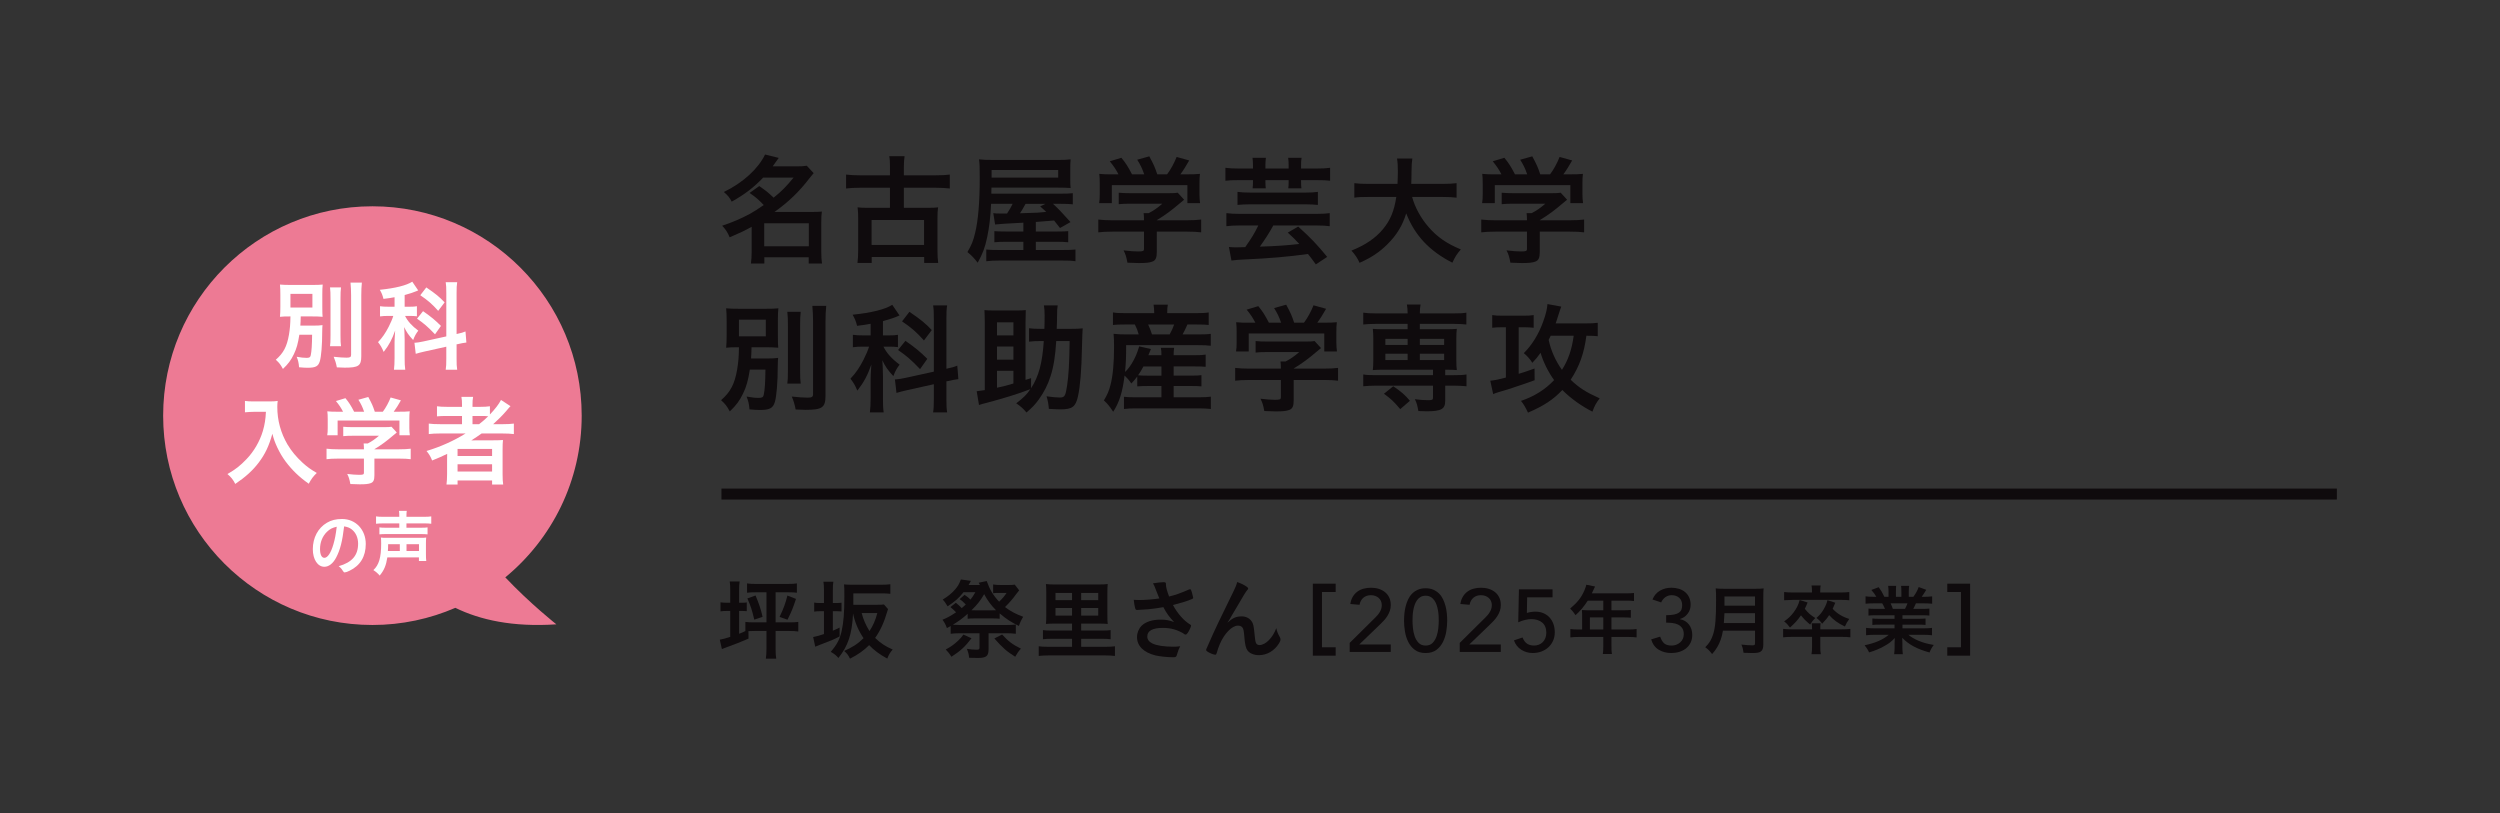 <?xml version="1.0" encoding="UTF-8"?>
<svg id="_レイヤー_2" xmlns="http://www.w3.org/2000/svg" version="1.1" viewBox="0 0 455 148">
  <rect x="0" y="0" width="455" height="148" fill="#333333" stroke="none"/>
  <!-- Generator: Adobe Illustrator 29.4.0, SVG Export Plug-In . SVG Version: 2.1.0 Build 152)  -->
  <defs>
    <style>
      .st0 {
        fill: none;
        stroke: #0f0b0d;
        stroke-miterlimit: 10;
        stroke-width: 1.998px;
      }

      .st1 {
        fill: #ed7a94;
      }

      .st2 {
        fill: #fff;
      }

      .st3 {
        fill: #0f0b0d;
      }
    </style>
  </defs>
  <g id="_更新">
    <path class="st1" d="M91.962,105.081c8.49-6.988,13.906-17.578,13.906-29.435,0-21.043-17.052-38.101-38.087-38.101s-38.088,17.058-38.088,38.101,17.052,38.101,38.087,38.101c5.364,0,10.463-1.121,15.092-3.123,4.451,2.178,10.408,3.544,18.386,3.004,0,0-4.777-3.767-9.296-8.548h0Z"/>
    <g>
      <path class="st2" d="M54.481,60.918c-.252,1.62-.504,2.521-.99,3.529-.522,1.098-1.044,1.8-1.999,2.701-.45-.828-.648-1.08-1.296-1.674,1.404-1.225,2.017-2.395,2.395-4.555.18-1.099.252-1.873.271-3.331-1.008,0-1.405.018-1.909.072.054-.612.072-.99.072-1.891v-2.106c0-.882-.018-1.243-.072-1.873.558.054,1.134.072,2.161.072h3.493c1.098,0,1.656-.018,2.125-.072-.054.576-.072.972-.072,1.818v2.251c0,1.044.018,1.386.054,1.8-.522-.054-1.207-.072-2.161-.072h-1.818c-.018.9-.036,1.116-.072,1.674h2.395c.72,0,1.134-.018,1.638-.09-.036.342-.036.541-.054,1.207,0,2.431-.18,4.52-.432,5.366-.288.937-.774,1.188-2.251,1.188-.36,0-.756-.018-1.53-.09-.054-.774-.18-1.278-.432-1.909.792.145,1.296.198,1.818.198.486,0,.667-.108.738-.468.162-.721.234-1.927.252-3.745h-2.324ZM52.861,55.966h3.997v-2.485h-3.997v2.485ZM62.062,52.311c-.072.558-.09,1.117-.09,2.107v6.518c0,1.099.018,1.549.09,2.071h-1.999c.072-.522.09-.829.09-2.017v-6.572c0-.99-.018-1.585-.09-2.107h1.999ZM65.861,51.429c-.072.702-.108,1.387-.108,2.341v11.055c0,1.747-.486,2.089-3.007,2.089-.396,0-.666-.018-1.44-.054-.144-.774-.306-1.278-.576-1.927.937.108,1.836.162,2.341.162.648,0,.828-.108.828-.522v-10.803c0-.811-.036-1.566-.108-2.341,0,0,2.07,0,2.07,0Z"/>
      <path class="st2" d="M71.81,54.094c-.756.144-1.026.18-2.017.306-.18-.702-.306-1.026-.666-1.656,2.809-.288,4.843-.792,5.906-1.477l1.08,1.585c-.048.024-.144.066-.288.126-.432.198-1.314.486-2.178.72v2.125h.954c.576,0,.918-.018,1.278-.09v1.836c-.378-.054-.792-.072-1.314-.072h-.846c.486.972,1.242,1.819,2.413,2.683-.396.504-.666.972-.936,1.71-.864-.936-1.188-1.422-1.639-2.358.036.432.072,1.188.09,2.251v3.385c0,.972.018,1.494.108,2.125h-2.053c.072-.63.108-1.242.108-2.125v-2.809c0-.415.018-.883.108-2.197-.559,1.603-1.117,2.647-2.089,3.89-.378-.882-.522-1.116-1.026-1.783.792-.828,1.333-1.621,1.945-2.809.342-.666.684-1.458.828-1.962h-.9c-.594,0-1.026.018-1.512.09v-1.854c.486.072.9.09,1.548.09h1.098v-1.729h0ZM81.227,53.355c0-.99-.018-1.458-.108-1.999h2.088c-.09.576-.108,1.044-.108,1.999v7.436c.972-.216,1.098-.252,1.621-.468l.162,2.017c-.45.054-.991.145-1.639.307l-.144.018v2.593c0,.954.018,1.477.108,2.035h-2.088c.09-.594.108-.99.108-2.052v-2.143l-3.889.864c-.667.144-1.26.306-1.674.432l-.234-2.017h.144c.234,0,.918-.108,1.477-.234l4.177-.918v-7.87ZM76.995,56.632c1.566,1.098,2.161,1.603,3.259,2.683l-1.081,1.53c-1.368-1.422-2.017-1.98-3.277-2.845l1.098-1.369h.001ZM77.589,52.311c1.692,1.152,2.377,1.71,3.331,2.719l-1.17,1.548c-1.098-1.242-1.873-1.908-3.259-2.845,0,0,1.098-1.422,1.098-1.422Z"/>
      <path class="st2" d="M46.239,74.95c-.486,0-.973.036-1.657.09v-2.071c.54.072.846.09,1.621.09h2.755c.72,0,1.152-.018,1.584-.09-.054.378-.072.756-.072,1.099,0,2.431.63,4.735,1.854,6.824.72,1.206,1.584,2.25,2.755,3.331.882.792,1.387,1.152,2.575,1.854-.666.648-.99,1.08-1.458,1.962-1.747-1.224-3.043-2.485-4.231-4.069-.612-.846-1.008-1.512-1.513-2.557-.432-.955-.594-1.386-.882-2.467-.612,2.214-1.314,3.691-2.467,5.222-1.099,1.458-2.413,2.647-4.286,3.907-.36-.738-.774-1.26-1.422-1.8,1.477-.846,2.323-1.512,3.475-2.719,1.351-1.404,2.413-3.241,2.971-5.114.342-1.188.486-2.088.558-3.493h-2.161,0Z"/>
      <path class="st2" d="M61.535,83.466c-.9,0-1.566.036-2.106.108v-1.909c.612.072,1.296.108,2.088.108h4.718v-.126c0-.342-.018-.63-.054-.936h.756c.738-.378,1.296-.774,2.034-1.405h-4.753c-.721,0-1.243.019-1.747.072v-1.71c.504.054,1.026.072,1.764.072h5.708c.666,0,1.026-.018,1.314-.072l.954,1.044c-.168.144-.378.318-.63.522-1.224,1.044-2.106,1.71-3.439,2.521v.018h4.483c.828,0,1.621-.036,2.125-.108v1.909c-.486-.072-1.224-.108-2.143-.108h-4.465v3.025c0,.882-.18,1.26-.666,1.44-.432.162-.972.216-1.999.216-.216,0-.774-.018-1.71-.054-.18-.937-.271-1.225-.576-1.837.846.108,1.62.162,2.143.162.774,0,.9-.054.9-.396v-2.557h-4.7,0ZM62.435,74.932c-.414-.774-.63-1.116-1.296-1.944l1.729-.522c.63.756.972,1.296,1.584,2.467h1.818c-.306-.882-.558-1.404-1.044-2.179l1.801-.504c.702,1.314.81,1.566,1.188,2.683h1.458c.522-.666,1.116-1.783,1.422-2.593l1.873.522c-.396.72-.918,1.548-1.314,2.071h.792c1.188,0,1.495-.018,2.125-.072-.054.45-.072.792-.072,1.44v1.603c0,.468.036.9.09,1.314h-1.891v-2.683h-11.253v2.683h-1.891c.072-.396.09-.792.09-1.332v-1.585c0-.612-.018-1.026-.072-1.44.792.072.882.072,2.053.072h.81,0Z"/>
      <path class="st2" d="M80.125,78.893c-.882,0-1.476.036-2.088.108v-1.909c.486.072,1.116.108,2.106.108h3.943v-1.494h-2.611c-.9,0-1.44.018-1.944.072v-1.836c.432.072,1.116.108,2.017.108h2.539v-.306c0-.648-.018-1.044-.108-1.513h2.125c-.09.469-.108.829-.108,1.513v.306h1.242c.882,0,1.44-.036,1.927-.108v1.494c.918-.954,1.674-1.944,2.017-2.646l1.729,1.134c-.198.198-.216.216-.792.9-.684.792-1.44,1.549-2.358,2.377h1.782c.882,0,1.44-.036,1.981-.108v1.909c-.576-.072-1.261-.108-2.143-.108h-3.727c-.576.414-1.116.774-1.873,1.261.252-.012.72-.018,1.405-.018h2.521c.846,0,1.314-.018,1.836-.054-.054.504-.072.918-.072,1.891v4.268c0,.9.036,1.494.108,1.944h-2.017v-.738h-6.284v.738h-2.017c.072-.576.108-1.17.108-1.944v-2.665c0-.288,0-.666.018-.973-1.17.559-1.404.667-2.737,1.207-.288-.72-.522-1.116-1.026-1.729,2.575-.774,4.969-1.854,7.112-3.187h-4.609l-.002-.002ZM83.276,82.998h6.284v-1.296h-6.284v1.296ZM83.276,85.825h6.284v-1.333h-6.284v1.333ZM87.201,77.2c.72-.576,1.135-.918,1.657-1.44-.54-.054-.738-.054-1.44-.054h-1.422v1.494h1.206-.001Z"/>
      <path class="st2" d="M61.19,101.459c-.567,1.091-1.348,1.695-2.152,1.695-1.23,0-2.105-1.34-2.105-3.206,0-2.076.946-3.862,2.566-4.809.792-.473,1.644-.683,2.767-.683,2.472,0,4.305,1.945,4.305,4.546,0,2.299-1.017,3.955-2.98,4.887-.39.184-.698.289-.852.289-.142,0-.201-.053-.354-.302-.201-.341-.426-.591-.745-.828,2.436-.696,3.536-1.971,3.536-4.099,0-1.09-.414-2.01-1.147-2.588-.414-.315-.745-.446-1.396-.564-.331,2.772-.721,4.283-1.443,5.662ZM59.488,96.809c-.792.775-1.242,1.878-1.242,3.113,0,1.012.295,1.603.792,1.603.591,0,1.194-.907,1.644-2.47.284-.985.426-1.734.603-3.192-.839.197-1.253.42-1.797.946Z"/>
      <path class="st2" d="M70.497,101.446c-.225,1.458-.591,2.352-1.396,3.311-.343-.407-.662-.684-1.147-.999,1.017-.933,1.419-2.299,1.419-4.822,0-.525-.012-.788-.047-1.104.378.053.521.053,1.135.053h5.96c.638,0,.78,0,1.147-.053-.036.329-.047.604-.047,1.143v1.839c0,.591.012.906.059,1.287h-1.336v-.656h-5.747,0ZM72.673,93.983c0-.473-.012-.709-.059-1.011h1.419c-.047.263-.059.512-.059,1.011v.079h3.169c.615,0,1.052-.026,1.348-.079v1.34c-.39-.052-.745-.066-1.325-.066h-3.193v.789h2.649c.591,0,.935-.013,1.194-.066v1.274c-.354-.039-.709-.053-1.229-.053h-6.339c-.508,0-.828.014-1.194.053v-1.274c.26.053.603.066,1.183.066h2.436v-.789h-2.885c-.58,0-.981.026-1.348.066v-1.34c.295.053.733.079,1.372.079h2.862v-.079h0ZM72.768,100.276v-1.234h-2.128c0,.538-.012.827-.047,1.234h2.176,0ZM76.256,100.276v-1.234h-2.271v1.234h2.271Z"/>
    </g>
    <g>
      <path class="st3" d="M138.186,33.864c1.364.968,1.386.968,2.618,2.112,1.518-1.232,2.244-1.98,3.63-3.652h-5.544c-1.65,1.76-3.388,3.08-5.72,4.378-.352-.704-.704-1.144-1.43-1.76,3.498-1.694,6.248-4.224,7.502-6.82l2.486.616c-.528.77-.704,1.012-1.1,1.54h4.334c.836,0,1.298-.022,1.87-.11l1.254,1.342c-.264.308-.286.33-.792.968-1.848,2.42-3.828,4.312-6.336,6.094h6.842c.858,0,1.232-.022,1.782-.066-.088.55-.11,1.122-.11,1.914v5.456c0,.814.044,1.519.132,2.09h-2.42v-1.144h-8.074v1.144h-2.442c.088-.616.132-1.342.132-2.09v-4.598c-1.342.748-2.156,1.122-4.004,1.914-.396-.924-.66-1.364-1.364-2.112,1.804-.594,3.564-1.342,5.082-2.178.638-.352,1.452-.858,2.486-1.584-.946-.99-1.452-1.43-2.574-2.2l1.76-1.254h0ZM139.088,44.82h8.118v-4.18h-8.118s0,4.18,0,4.18Z"/>
      <path class="st3" d="M161.975,30.344c0-.902-.022-1.342-.132-1.914h2.794c-.088.572-.132,1.056-.132,1.914v1.562h5.83c.99,0,1.826-.044,2.53-.132v2.53c-.814-.088-1.628-.132-2.53-.132h-5.83v3.652h4.312c.99,0,1.364-.022,1.914-.088-.088.594-.11,1.122-.11,1.98v5.808c0,1.012.044,1.738.132,2.332h-2.552v-1.078h-9.548v1.078h-2.596c.088-.66.132-1.364.132-2.332v-5.808c0-.792-.022-1.386-.11-1.98.572.066.968.088,1.914.088h3.982v-3.652h-5.478c-.968,0-1.782.044-2.508.132v-2.53c.682.088,1.54.132,2.508.132h5.478v-1.562h0ZM158.63,44.578h9.548v-4.532h-9.548v4.532Z"/>
      <path class="st3" d="M186.255,40.53c-2.794.132-4.73.264-5.148.33l-.33-2.068c.462.066.572.066,1.1.066h1.408c.462-.682.704-1.122,1.012-1.76h-3.916c-.132,2.596-.33,4.202-.704,6.027-.396,1.914-.836,3.08-1.738,4.687-.616-.792-1.078-1.298-1.87-1.937.726-1.21,1.078-2.067,1.408-3.498.55-2.222.836-5.698.836-9.966,0-2.023-.022-2.574-.132-3.41.726.088,1.452.11,2.772.11h11.594c1.056,0,1.584-.022,2.31-.11-.066.704-.066.946-.066,1.672v2.024c0,.726,0,.924.066,1.518-.704-.044-1.408-.066-2.266-.066h-12.144l-.022,1.1h12.386c1.298,0,1.87-.021,2.442-.088v2.024c-.682-.066-1.122-.088-2.244-.088h-1.364c.836.748,1.694,1.649,3.19,3.322l-1.914,1.078-1.078-1.364c-.66.059-1.767.147-3.322.264v1.738h3.784c1.298,0,1.628-.022,2.112-.066v2.024c-.66-.066-1.232-.088-2.134-.088h-3.762v1.496h4.664c1.452,0,2.002-.022,2.552-.088v2.134c-.704-.11-1.408-.132-2.816-.132h-10.758c-1.21,0-1.98.044-2.662.132v-2.134c.528.066,1.166.088,2.442.088h4.312v-1.496h-3.102c-.946,0-1.518.022-2.178.088v-2.024c.572.044.924.066,2.178.066h3.102v-1.606h0ZM192.591,32.324v-1.386h-12.122v1.386h12.122ZM186.651,37.099c-.418.792-.66,1.166-1.012,1.716,1.694-.066,2.772-.088,3.19-.11.418-.021.594-.044,1.232-.11.11,0,.154,0,.352-.022-.374-.374-.572-.528-1.1-1.012l.968-.462h-3.63Z"/>
      <path class="st3" d="M202.464,42.158c-1.1,0-1.914.044-2.574.132v-2.332c.748.088,1.584.132,2.552.132h5.764v-.154c0-.418-.022-.771-.066-1.145h.924c.902-.462,1.584-.945,2.486-1.716h-5.808c-.88,0-1.518.022-2.134.088v-2.09c.616.066,1.254.088,2.156.088h6.974c.814,0,1.254-.021,1.606-.088l1.166,1.276c-.205.176-.462.389-.77.638-1.496,1.276-2.574,2.09-4.202,3.08v.022h5.478c1.012,0,1.98-.044,2.596-.132v2.332c-.594-.088-1.496-.132-2.618-.132h-5.456v3.696c0,1.078-.22,1.54-.814,1.76-.528.198-1.188.264-2.442.264-.264,0-.946-.022-2.09-.066-.22-1.145-.33-1.496-.704-2.244,1.034.132,1.98.198,2.618.198.946,0,1.1-.066,1.1-.484v-3.124h-5.742ZM203.563,31.73c-.506-.946-.77-1.364-1.584-2.376l2.112-.638c.77.924,1.188,1.584,1.936,3.014h2.222c-.374-1.078-.682-1.716-1.276-2.662l2.2-.616c.858,1.606.99,1.914,1.452,3.278h1.782c.638-.814,1.364-2.178,1.738-3.168l2.288.638c-.484.88-1.122,1.892-1.606,2.53h.968c1.452,0,1.826-.022,2.596-.088-.066.55-.088.968-.088,1.76v1.958c0,.572.044,1.1.11,1.606h-2.31v-3.278h-13.75v3.278h-2.31c.088-.484.11-.968.11-1.628v-1.936c0-.748-.022-1.254-.088-1.76.968.088,1.078.088,2.508.088,0,0,.99,0,.99,0Z"/>
      <path class="st3" d="M228.042,29.97c0-.44-.044-.858-.088-1.254h2.442c-.044.374-.088.814-.088,1.254v.704h4.224v-.704c0-.44-.022-.814-.088-1.254h2.442c-.066.418-.088.792-.088,1.254v.704h2.816c1.1,0,1.804-.044,2.464-.132v2.354c-.616-.088-1.276-.11-2.464-.11h-2.816v.374c0,.462.022.771.066,1.122h-2.398c.066-.484.066-.638.066-1.166v-.33h-4.224v.33c0,.528.022.792.066,1.166h-2.398c.044-.396.066-.726.066-1.122v-.374h-2.574c-1.166,0-1.826.022-2.442.11v-2.354c.682.088,1.386.132,2.442.132h2.574v-.704ZM225.643,41.036c-1.012,0-1.76.044-2.442.132v-2.376c.638.088,1.43.132,2.464.132h13.926c1.056,0,1.782-.044,2.42-.132v2.376c-.638-.088-1.408-.132-2.442-.132h-7.832c-.594,1.122-1.496,2.53-2.442,3.85,2.97-.088,4.862-.22,7.172-.484-.726-.792-1.078-1.144-2.09-2.068l1.892-1.1c2.354,2.134,3.344,3.168,5.28,5.522l-2.068,1.364c-.704-.968-.968-1.342-1.43-1.892-3.652.506-7.04.792-11.44.99-1.078.044-1.892.11-2.486.198l-.462-2.464c.396.044.924.066,1.276.066.11,0,.462,0,.968-.022.103-.014.345-.021.726-.021,1.232-1.76,1.672-2.486,2.376-3.938h-3.366ZM239.854,37.296c-.638-.066-1.43-.11-2.31-.11h-9.922c-1.012,0-1.76.044-2.398.11v-2.376c.616.088,1.364.132,2.42.132h9.878c1.012,0,1.76-.044,2.332-.132v2.376h0Z"/>
      <path class="st3" d="M257.005,35.844c.506,1.892,1.628,3.938,3.036,5.522,1.562,1.804,3.322,2.992,5.83,4.026-.726.836-1.012,1.298-1.54,2.42-4.18-2.134-6.82-4.95-8.404-8.976-.638,2.156-1.76,4.004-3.454,5.654-1.43,1.43-2.948,2.42-5.038,3.344-.352-.813-.792-1.474-1.474-2.222,2.574-1.034,4.4-2.288,5.764-3.938,1.32-1.606,2.024-3.3,2.398-5.83h-4.972c-1.342,0-1.958.022-2.662.132v-2.64c.66.088,1.43.132,2.662.132h5.192c.044-.968.066-1.474.066-2.31,0-1.056-.044-1.694-.154-2.31h2.794c-.11.748-.132,1.034-.154,2.485,0,.902-.022,1.386-.044,2.134h5.588c1.188,0,1.958-.044,2.662-.132v2.64c-.814-.088-1.474-.132-2.64-.132h-5.456Z"/>
      <path class="st3" d="M272.164,42.158c-1.1,0-1.914.044-2.574.132v-2.332c.748.088,1.584.132,2.552.132h5.764v-.154c0-.418-.022-.771-.066-1.145h.924c.902-.462,1.584-.945,2.486-1.716h-5.808c-.88,0-1.518.022-2.134.088v-2.09c.616.066,1.254.088,2.156.088h6.974c.814,0,1.254-.021,1.606-.088l1.166,1.276c-.205.176-.462.389-.77.638-1.496,1.276-2.574,2.09-4.202,3.08v.022h5.478c1.012,0,1.98-.044,2.596-.132v2.332c-.594-.088-1.496-.132-2.618-.132h-5.456v3.696c0,1.078-.22,1.54-.814,1.76-.528.198-1.188.264-2.442.264-.264,0-.946-.022-2.09-.066-.22-1.145-.33-1.496-.704-2.244,1.034.132,1.98.198,2.618.198.946,0,1.1-.066,1.1-.484v-3.124h-5.742ZM273.264,31.73c-.506-.946-.77-1.364-1.584-2.376l2.112-.638c.77.924,1.188,1.584,1.936,3.014h2.222c-.374-1.078-.682-1.716-1.276-2.662l2.2-.616c.858,1.606.99,1.914,1.452,3.278h1.782c.638-.814,1.364-2.178,1.738-3.168l2.288.638c-.484.88-1.122,1.892-1.606,2.53h.968c1.452,0,1.826-.022,2.596-.088-.066.55-.088.968-.088,1.76v1.958c0,.572.044,1.1.11,1.606h-2.31v-3.278h-13.75v3.278h-2.31c.088-.484.11-.968.11-1.628v-1.936c0-.748-.022-1.254-.088-1.76.968.088,1.078.088,2.508.088h.99Z"/>
      <path class="st3" d="M136.469,67.267c-.308,1.979-.616,3.08-1.21,4.312-.638,1.342-1.276,2.2-2.44,3.3-.549-1.012-.792-1.32-1.583-2.046,1.715-1.496,2.462-2.926,2.924-5.565.22-1.342.308-2.288.33-4.07-1.23,0-1.714.022-2.329.088.066-.748.088-1.21.088-2.31v-2.574c0-1.078-.022-1.518-.088-2.288.681.066,1.384.088,2.637.088h4.271c1.341,0,2.022-.022,2.594-.088-.066.704-.088,1.188-.088,2.222v2.75c0,1.276.022,1.694.066,2.2-.638-.066-1.473-.088-2.638-.088h-2.223c-.022,1.1-.044,1.364-.088,2.046h2.927c.879,0,1.384-.022,2-.11-.044.418-.044.66-.066,1.474,0,2.97-.22,5.522-.527,6.556-.352,1.145-.945,1.452-2.749,1.452-.44,0-.924-.022-1.871-.11-.066-.946-.22-1.562-.528-2.332.969.176,1.585.242,2.223.242.595,0,.814-.132.903-.572.198-.88.286-2.354.308-4.576h-2.843ZM134.488,61.216h4.887v-3.036h-4.887v3.036ZM145.73,56.75c-.088.683-.11,1.364-.11,2.574v7.964c0,1.342.022,1.893.11,2.53h-2.439c.088-.638.11-1.012.11-2.464v-8.03c0-1.21-.022-1.936-.11-2.574h2.439ZM150.373,55.672c-.088.858-.132,1.694-.132,2.86v13.508c0,2.134-.593,2.552-3.673,2.552-.484,0-.815-.022-1.76-.066-.176-.946-.374-1.562-.703-2.354,1.143.132,2.243.198,2.86.198.793,0,1.013-.132,1.013-.638v-13.2c0-.99-.044-1.914-.132-2.86h2.528,0Z"/>
      <path class="st3" d="M158.452,58.928c-.924.176-1.254.22-2.464.374-.22-.858-.374-1.254-.814-2.024,3.432-.352,5.918-.968,7.216-1.804l1.32,1.936c-.059.029-.176.081-.352.154-.528.242-1.606.594-2.662.88v2.596h1.166c.704,0,1.122-.021,1.562-.109v2.244c-.462-.066-.968-.088-1.606-.088h-1.034c.594,1.188,1.518,2.222,2.948,3.278-.484.616-.814,1.188-1.144,2.09-1.056-1.144-1.452-1.738-2.002-2.882.044.528.088,1.452.11,2.75v4.136c0,1.188.022,1.826.132,2.597h-2.508c.088-.771.132-1.519.132-2.597v-3.432c0-.506.022-1.078.132-2.684-.682,1.958-1.364,3.234-2.552,4.752-.462-1.078-.638-1.364-1.254-2.178.968-1.012,1.628-1.979,2.376-3.432.418-.814.836-1.782,1.012-2.398h-1.1c-.726,0-1.254.022-1.848.11v-2.266c.594.088,1.1.109,1.892.109h1.342v-2.112h0ZM169.958,58.026c0-1.21-.022-1.782-.132-2.442h2.552c-.11.704-.132,1.276-.132,2.442v9.086c1.188-.264,1.342-.308,1.98-.572l.198,2.464c-.55.066-1.21.176-2.002.374l-.176.022v3.168c0,1.166.022,1.804.132,2.486h-2.552c.11-.727.132-1.21.132-2.508v-2.618l-4.752,1.056c-.814.176-1.54.374-2.046.528l-.286-2.464h.176c.286,0,1.122-.132,1.804-.286l5.104-1.122s0-9.614,0-9.614ZM164.788,62.03c1.914,1.342,2.64,1.958,3.982,3.278l-1.32,1.87c-1.672-1.738-2.464-2.42-4.004-3.476l1.342-1.672h0ZM165.514,56.75c2.068,1.408,2.904,2.09,4.07,3.322l-1.43,1.892c-1.342-1.518-2.288-2.332-3.982-3.476l1.342-1.738h0Z"/>
      <path class="st3" d="M187.658,70.654c1.386-2.134,2.046-4.554,2.31-8.58h-.594c-.792,0-1.43.022-2.09.11v-2.442c.682.088,1.166.11,2.244.11h.55c.022-.771.044-.99.044-2.42,0-.814-.044-1.32-.132-1.849h2.508c-.088.594-.11.902-.11,1.893,0,.726-.022,1.342-.066,2.376h2.486c1.012,0,1.562-.022,2.244-.088-.044.411-.088,1.562-.132,3.454-.088,4.158-.308,7.018-.726,8.91-.418,1.914-1.056,2.376-3.168,2.376-.33,0-1.034-.022-2.134-.088-.066-.857-.176-1.518-.418-2.288,1.056.154,1.826.22,2.42.22.88,0,1.034-.286,1.32-2.178.286-1.958.396-3.872.462-8.096h-2.442c-.154,2.662-.484,4.73-1.034,6.402-.462,1.496-1.21,2.948-2.134,4.224-.66.902-1.144,1.43-2.244,2.376-.66-.77-1.034-1.1-1.87-1.672,1.298-.99,1.892-1.562,2.574-2.574-2.288.88-4.598,1.584-7.942,2.486-.726.176-.858.22-1.408.396l-.418-2.508c.235-.014.726-.08,1.474-.198v-12.276c0-.924-.044-1.782-.066-2.288.44.044.924.066,1.584.066h4.356c.66,0,1.122-.022,1.584-.066-.022.374-.044,1.364-.044,2.288v10.406l1.012-.308v1.826h0ZM184.445,61.04v-2.376h-2.992v2.376h2.992ZM184.445,65.462v-2.398h-2.992v2.398h2.992ZM181.453,70.566c.99-.198,2.09-.484,2.992-.77v-2.31h-2.992v3.08Z"/>
      <path class="st3" d="M206.982,68.521c-.418.549-.506.659-1.078,1.274-.418-.615-.726-.967-1.232-1.45-.374,3.035-.946,4.861-2.068,6.597-.726-1.078-.99-1.407-1.694-2.066.638-1.056.924-1.739,1.188-2.773.44-1.648.66-4.004.66-6.974,0-.902-.022-1.714-.088-2.374.792.088,1.474.11,2.398.11h2.178c-.22-.771-.33-1.058-.704-1.807h-1.804c-1.122,0-1.628.022-2.178.088v-2.285c.638.11,1.232.132,2.332.132h5.17v-.198c0-.462-.044-.858-.11-1.342h2.596c-.088.44-.11.836-.11,1.342v.198h5.148c1.144,0,1.738-.022,2.398-.132v2.285c-.55-.066-1.144-.088-2.244-.088h-1.628c-.374.838-.528,1.168-.88,1.807h2.772c1.122,0,1.782-.022,2.354-.11v2.175c-.638-.088-1.254-.11-2.354-.11h-13.046c0,2.443-.044,3.19-.198,4.885.594-.573,1.012-1.146,1.474-1.98.484-.901.638-1.231,1.1-2.686l2.134.485c-.242.595-.286.683-.462,1.123h2.376c0-.617-.022-.969-.11-1.344h2.42c-.066.44-.088.749-.088,1.344h3.806c1.034,0,1.518-.021,2.024-.11v2.219c-.55-.044-1.078-.066-2.046-.066h-3.784v1.675h3.168c.99,0,1.386-.022,1.892-.088v2.044c-.55-.044-.946-.066-1.892-.066h-3.168v2.049h4.774c.836,0,1.496-.044,2.002-.11v2.242c-.616-.066-1.276-.11-2.068-.11h-11.726c-.704,0-1.276.021-2.024.11v-2.219c.528.066,1.1.088,1.98.088h4.84v-2.049h-2.442c-.792,0-1.386.022-1.958.066v-1.802h0ZM208.104,66.693c-.352.661-.572,1.036-.968,1.609.374.044.902.066,1.782.066h2.464v-1.675s-3.278,0-3.278,0ZM212.878,60.866c.396-.727.594-1.167.814-1.807h-4.73c.308.684.484,1.124.704,1.807h3.212Z"/>
      <path class="st3" d="M227.376,69.158c-1.1,0-1.914.044-2.574.132v-2.332c.748.088,1.584.132,2.552.132h5.764v-.154c0-.418-.022-.771-.066-1.145h.924c.902-.462,1.584-.945,2.486-1.716h-5.808c-.88,0-1.518.022-2.134.088v-2.09c.616.066,1.254.088,2.156.088h6.974c.814,0,1.254-.021,1.606-.088l1.166,1.276c-.205.176-.462.389-.77.638-1.496,1.276-2.574,2.09-4.202,3.08v.022h5.478c1.012,0,1.98-.044,2.596-.132v2.332c-.594-.088-1.496-.132-2.618-.132h-5.456v3.696c0,1.078-.22,1.54-.814,1.76-.528.198-1.188.264-2.442.264-.264,0-.946-.022-2.09-.066-.22-1.145-.33-1.496-.704-2.244,1.034.132,1.98.198,2.618.198.946,0,1.1-.066,1.1-.484v-3.124h-5.742ZM228.477,58.73c-.506-.946-.77-1.364-1.584-2.376l2.112-.638c.77.924,1.188,1.584,1.936,3.014h2.222c-.374-1.078-.682-1.716-1.276-2.662l2.2-.616c.858,1.606.99,1.914,1.452,3.278h1.782c.638-.814,1.364-2.178,1.738-3.168l2.288.638c-.484.88-1.122,1.892-1.606,2.53h.968c1.452,0,1.826-.022,2.596-.088-.066.55-.088.968-.088,1.76v1.958c0,.572.044,1.1.11,1.606h-2.31v-3.278h-13.75v3.278h-2.31c.088-.484.11-.968.11-1.628v-1.936c0-.748-.022-1.254-.088-1.76.968.088,1.078.088,2.508.088,0,0,.99,0,.99,0Z"/>
      <path class="st3" d="M250.335,58.949c-.924,0-1.584.044-2.222.11v-2.154c.616.088,1.21.132,2.266.132h5.808c0-.66-.044-1.1-.132-1.606h2.486c-.088.506-.132.968-.132,1.606h6.204c1.056,0,1.65-.022,2.266-.132v2.154c-.638-.066-1.298-.11-2.2-.11h-6.27v.971h4.708c1.012,0,1.452-.022,2.024-.066-.066.593-.088.945-.088,1.691v4.116c0,.747.022,1.099.088,1.692-.682-.044-1.012-.066-2.112-.066v.993h1.606c1.1,0,1.628-.022,2.266-.132v2.153c-.704-.066-1.43-.11-2.2-.11h-1.672v2.773c0,1.496-.726,1.892-3.41,1.892-.286,0-.748-.022-1.474-.044-.176-1.012-.308-1.496-.638-2.156.968.132,1.65.176,2.42.176.748,0,.88-.065.88-.484v-2.157h-10.472c-.77,0-1.54.044-2.222.11v-2.153c.616.11,1.188.132,2.266.132h10.428v-.993h-8.954c-.968,0-1.364.022-2.002.066.066-.659.088-.989.088-1.692v-4.116c0-.703-.022-1.032-.088-1.691.572.044,1.012.066,2.002.066h4.334v-.971s-5.852,0-5.852,0ZM254.845,74.46c-1.21-1.43-1.716-1.892-2.97-2.794l1.694-1.365c1.364.902,2.156,1.585,3.036,2.642l-1.76,1.518h0ZM252.139,61.677v1.103h4.048v-1.103h-4.048ZM252.139,64.383v1.147h4.048v-1.147h-4.048ZM258.41,62.78h4.422v-1.103h-4.422v1.103ZM258.41,65.53h4.422v-1.147h-4.422v1.147Z"/>
      <path class="st3" d="M273.102,59.566c-.572,0-.924.022-1.518.088v-2.31c.484.088.99.11,1.848.11h3.85c.836,0,1.342-.021,1.848-.11v2.31c-.374-.044-.968-.088-1.452-.088h-1.276v8.47c1.188-.374,1.584-.484,2.882-.968l.022,2.134c-1.291.469-2.611.924-3.96,1.364-.968.33-1.012.33-2.046.638-.293.088-.513.154-.66.198-.33.088-.572.198-.88.33l-.528-2.442c.66-.044,1.782-.286,2.838-.572v-9.152s-.968,0-.968,0ZM290.79,61.194c-.594-.066-.946-.088-2.068-.088-.418,3.234-1.276,5.588-2.86,8.008,1.54,1.474,2.75,2.244,5.28,3.388-.66.858-.924,1.342-1.32,2.42-2.002-1.012-3.96-2.42-5.478-3.938-1.65,1.738-3.366,2.882-6.248,4.114-.484-1.012-.792-1.54-1.276-2.134,2.486-.858,4.4-2.068,6.028-3.784-1.078-1.475-2.002-3.366-2.464-4.973-.528.748-.814,1.101-1.496,1.826-.374-.616-1.012-1.342-1.562-1.76,1.452-1.408,2.706-3.432,3.52-5.698.506-1.408.726-2.31.792-3.234l2.508.462c-.103.249-.367,1.048-.792,2.397-.088.286-.132.418-.22.66h5.412c.99,0,1.606-.022,2.244-.11v2.444ZM282.23,61.106c-.161.323-.286.572-.374.748.396,1.914,1.276,3.872,2.42,5.456,1.144-1.782,1.804-3.718,2.134-6.204h-4.18Z"/>
    </g>
    <g>
      <path class="st3" d="M132.904,107.462c0-.768-.016-1.136-.096-1.632h1.808c-.08.512-.096.848-.096,1.616v2.256h.384c.544,0,.8-.016,1.008-.064v1.6c-.304-.032-.592-.048-1.056-.048h-.336v4.16c.528-.208.704-.288,1.136-.496v-1.664c.464.063.864.08,1.616.08h2.224v-5.472h-1.92c-.704,0-1.12.016-1.616.08v-1.696c.496.08.912.096,1.616.096h5.84c.72,0,1.168-.032,1.616-.096v1.696c-.496-.063-.912-.08-1.616-.08h-2.256v5.472h2.512c.752,0,1.152-.017,1.616-.08v1.744c-.496-.064-.944-.097-1.632-.097h-2.496v3.265c0,.784.032,1.264.112,1.775h-1.888c.08-.56.112-1.008.112-1.775v-3.265h-2.208c-.432,0-.784.017-1.072.032l.016,1.36c-1.488.64-2.416,1.008-4.064,1.6-.384.145-.592.224-.784.304l-.384-1.712c.544-.096,1.152-.256,1.904-.512v-4.72h-.464c-.592,0-.832.016-1.312.08v-1.648c.4.064.736.08,1.328.08h.448v-2.24h0ZM137.512,108.374c.624,1.504.96,2.48,1.28,3.888l-1.52.512c-.368-1.648-.656-2.528-1.248-3.856l1.488-.544ZM144.872,108.998c-.592,1.776-.8,2.288-1.552,3.792l-1.44-.512c.768-1.616,1.104-2.544,1.424-3.888l1.568.608Z"/>
      <path class="st3" d="M149.96,107.51c0-.752-.016-1.136-.096-1.632h1.808c-.08.512-.096.816-.096,1.616v2.256h.56c.528,0,.768-.016,1.024-.063v1.6c-.352-.032-.608-.048-1.088-.048h-.496v3.552c.56-.24.688-.304,1.232-.576v1.616c-1.056.56-1.6.784-3.728,1.584-.288.112-.48.192-.704.288l-.384-1.76c.608-.112,1.232-.288,1.968-.544v-4.16h-.576c-.576,0-.88.016-1.2.08v-1.648c.352.064.608.08,1.184.08h.592v-2.24h0ZM159.641,110.07c.624,0,.976-.016,1.232-.064l.752.848c-.048.112-.064.191-.128.384-.592,2.048-1.28,3.536-2.224,4.864.992.96,1.872,1.536,3.2,2.112-.48.544-.704.912-.992,1.648-1.392-.752-2.416-1.52-3.296-2.448-1.024,1.008-1.984,1.696-3.488,2.464-.304-.64-.544-.96-1.072-1.408,1.504-.656,2.528-1.312,3.536-2.32-.96-1.44-1.584-2.912-1.904-4.496-.192,3.744-.896,5.904-2.672,8.096-.416-.496-.752-.752-1.392-1.12,1.12-1.279,1.664-2.319,1.984-3.775.352-1.568.496-3.408.496-6.24,0-1.392,0-1.664-.064-2.256.544.048.928.064,1.68.064h5.056c.72,0,1.248-.032,1.696-.096v1.744c-.544-.064-.928-.08-1.68-.08h-5.056v2.08h4.336ZM156.824,111.574c.272,1.104.8,2.32,1.424,3.28.656-.992,1.088-1.984,1.424-3.28,0,0-2.848,0-2.848,0Z"/>
      <path class="st3" d="M173.967,109.702c.544.464.752.64,1.072.976.272-.24.384-.336.736-.656-.56-.576-.72-.72-1.12-.977l.896-.784c.56.384.752.528,1.072.864.368-.464.528-.704.896-1.344h-2.16c-.864,1.088-1.504,1.648-2.896,2.576-.4-.672-.544-.88-.896-1.232,1.008-.624,1.616-1.104,2.256-1.84.512-.592.752-.992,1.056-1.824l1.824.256c-.112.176-.144.24-.224.416-.096.16-.112.192-.192.336h2.048c-.048-.096-.064-.128-.112-.224-.032-.08-.032-.096-.096-.192l1.456-.304c.544,1.552,1.152,2.576,2.256,3.76.576-.544.96-.992,1.36-1.6h-1.488c-.4,0-.656.016-.96.064v-1.601c.464.08.784.096,1.328.096h1.472c.528,0,.816-.016,1.136-.064l.8,1.04c-.16.176-.224.256-.544.688-.592.832-1.248,1.584-2.032,2.352.928.72,1.904,1.248,3.312,1.776-.32.496-.592,1.072-.784,1.664-1.344-.64-2.304-1.264-3.504-2.288v.976c-.416-.048-.72-.064-1.52-.064h-2.784c-.8,0-1.12.016-1.52.064v-.896c-.96.848-1.68,1.376-2.688,1.984.4.032.784.048,1.248.048h8.56c.688,0,1.184-.032,1.648-.08v1.681c-.464-.064-.992-.097-1.648-.097h-3.312v2.912c0,1.248-.416,1.584-1.936,1.584-.64,0-.864,0-1.6-.032-.064-.656-.176-1.04-.416-1.632.672.112,1.264.16,1.776.16.416,0,.528-.08.528-.384v-2.608h-3.6c-.656,0-1.152.032-1.648.097v-1.408c-.24.128-.336.192-.688.368-.208-.592-.448-1.04-.8-1.521.912-.368,1.408-.656,2.464-1.344-.32-.352-.336-.368-1.024-.96l.992-.784v.002ZM176.815,116.166c-1.168,1.536-2.016,2.304-3.648,3.36-.432-.64-.528-.784-1.04-1.312.96-.528,1.472-.896,2.256-1.616.416-.384.624-.64.96-1.104l1.472.672h0ZM180.415,111.078c.4,0,.576,0,.864-.016-.848-.832-1.568-1.792-2.16-2.928-.656,1.136-1.264,1.936-2.304,2.928.224.016.4.016.816.016h2.784ZM182.383,115.478c1.136,1.248,1.872,1.808,3.424,2.576-.432.48-.672.816-1.04,1.472-1.552-.976-2.288-1.616-3.792-3.328,0,0,1.408-.72,1.408-.72Z"/>
      <path class="st3" d="M192.087,113.493c-.752,0-1.296.016-1.728.064.048-.512.064-.799.064-1.599v-3.985c0-.848-.016-1.135-.064-1.679.464.064.896.08,1.696.08h7.824c.832,0,1.216-.016,1.728-.08-.048.464-.064.783-.064,1.646v4.018c0,.847.016,1.167.064,1.599-.464-.048-.928-.064-1.728-.064h-3.104v1.266h3.792c.752,0,1.168-.016,1.568-.08v1.662c-.496-.064-.976-.08-1.568-.08h-3.792v1.458h4.384c.816,0,1.312-.032,1.76-.096v1.758c-.576-.064-1.12-.096-1.808-.096h-10.24c-.672,0-1.248.032-1.824.096v-1.758c.4.064.96.096,1.792.096h4.272v-1.458h-3.728c-.592,0-1.072.016-1.568.08v-1.662c.4.064.832.08,1.568.08h3.728v-1.266h-3.024ZM192.104,107.909v1.314h3.008v-1.314h-3.008ZM192.104,110.661v1.378h3.008v-1.378h-3.008ZM196.775,109.223h3.104v-1.314h-3.104v1.314ZM196.775,112.039h3.104v-1.378h-3.104v1.378Z"/>
      <path class="st3" d="M212.199,106.406c0,.4.192,1.152.576,2.16,1.232-.304,1.952-.56,3.632-1.28.096-.032.144-.048.192-.048.16,0,.272.288.512,1.328.016.08.016.096.032.16.016.032.016.048.016.063,0,.112-.064.176-.224.24-.816.352-1.744.64-3.456,1.088.832,1.552,2.016,2.896,3.168,3.568.08.048.128.112.128.191,0,.192-.352.944-.624,1.328-.144.208-.24.288-.384.288-.112,0-.144-.016-.352-.176-.336-.24-1.136-.608-1.712-.768-.688-.192-1.312-.272-2.048-.272-1.888,0-2.848.528-2.848,1.552,0,.576.304.976.96,1.296.752.368,2.128.576,3.744.576.48,0,.8-.016,1.28-.08-.256.496-.336.704-.64,1.696-.08.24-.208.304-.64.304-1.072,0-2.416-.144-3.232-.336-2.128-.528-3.344-1.728-3.344-3.328,0-.768.304-1.52.832-2.063.736-.72,1.92-1.12,3.44-1.12.992,0,1.632.112,2.48.448-.928-.992-1.392-1.632-1.952-2.72-.976.176-1.792.288-2.736.384-.56.048-1.792.128-2.032.128-.224,0-.288-.048-.368-.32-.096-.304-.176-.816-.256-1.52.528.016.784.032,1.072.032.96,0,2.544-.128,3.584-.288-.144-.32-.416-1.008-.576-1.439-.256-.704-.368-.96-.576-1.312.752-.128,1.568-.208,1.936-.208.304,0,.416.08.416.272v.176h0Z"/>
      <path class="st3" d="M226.889,106.774c.192.128.272.224.272.336s-.016.128-.256.4c-.08.096-.32.448-.576.88-.533.885-.944,1.584-1.232,2.096-.448.752-.736,1.264-.896,1.504-.032.053-.123.213-.272.48-.208.368-.336.56-.56.864,1.04-.912,1.6-1.152,2.656-1.152.704,0,1.328.304,1.728.832.336.448.432.864.576,2.432.08.944.16,1.36.272,1.6.112.225.336.353.624.353,1.104,0,2.416-1.328,3.056-3.072.16.672.288.992.624,1.584.112.192.144.32.144.48,0,.176-.08.4-.272.704-.832,1.344-2.192,2.144-3.648,2.144-.912,0-1.68-.32-2.08-.848-.32-.448-.464-1.04-.592-2.608-.08-1.024-.16-1.376-.384-1.632-.176-.192-.432-.288-.784-.288-1.056,0-2.448,1.424-3.264,3.312-.24.544-.4,1.04-.576,1.648-.064.24-.144.336-.256.336-.336,0-1.104-.32-1.52-.624-.112-.096-.16-.16-.16-.256,0-.08.032-.16.24-.608.128-.288.176-.368.288-.656.789-1.845,2.277-4.981,4.464-9.408.368-.736.544-1.2.656-1.68.832.304,1.216.496,1.728.848h0Z"/>
      <path class="st3" d="M243.091,119.326h-4.158v-13.104h4.158v1.526h-2.492v10.052h2.492s0,1.526,0,1.526Z"/>
      <path class="st3" d="M245.646,117.002l4.58-4.531c.161-.149.317-.313.467-.49s.285-.361.403-.555c.118-.193.212-.396.282-.611s.105-.44.105-.675c0-.279-.051-.531-.153-.756-.102-.226-.242-.416-.419-.571s-.387-.276-.629-.361c-.242-.086-.497-.129-.766-.129-.559,0-1.021.155-1.386.466s-.596.738-.693,1.284l-1.68-.145c.075-.504.223-.942.443-1.312.22-.371.494-.679.821-.926.328-.247.704-.429,1.128-.547s.883-.177,1.377-.177.959.067,1.394.201c.435.134.816.333,1.144.596s.585.59.773.982.282.851.282,1.376c0,.376-.056.728-.169,1.055-.113.328-.261.636-.443.926-.183.29-.393.563-.629.821-.237.258-.484.51-.742.757l-3.757,3.617h5.74v1.358h-7.476v-1.652h.003Z"/>
      <path class="st3" d="M255.538,112.956c0-.418.021-.854.064-1.304s.121-.894.233-1.329c.113-.435.263-.851.451-1.248s.429-.743.724-1.039.644-.532,1.046-.708c.402-.177.872-.266,1.409-.266s1.006.088,1.408.266c.402.177.751.413,1.046.708s.537.641.724,1.039c.188.397.338.813.451,1.248s.19.878.233,1.329.064.886.064,1.304c0,.602-.054,1.246-.161,1.933-.107.688-.306,1.326-.595,1.917s-.689,1.079-1.199,1.465c-.51.387-1.167.58-1.972.58s-1.462-.193-1.972-.58c-.51-.386-.91-.875-1.199-1.465s-.488-1.229-.596-1.917c-.107-.687-.161-1.331-.161-1.933h.002ZM257.078,112.956c0,.375.024.821.073,1.335.048.515.153,1.01.314,1.488s.4.882.718,1.214c.317.333.745.499,1.282.499s.965-.166,1.282-.499.557-.737.718-1.214.266-.973.315-1.488c.048-.515.072-.96.072-1.335,0-.257-.008-.549-.024-.876-.017-.327-.054-.66-.113-.997-.059-.338-.142-.665-.25-.981-.107-.316-.25-.6-.427-.853-.177-.252-.395-.453-.653-.603-.258-.15-.564-.226-.919-.226s-.662.076-.919.226c-.258.15-.476.351-.653.603s-.32.537-.427.853c-.108.316-.191.644-.25.981-.059.337-.097.67-.113.997s-.024.62-.024.876h-.002Z"/>
      <path class="st3" d="M265.674,117.002l4.58-4.531c.161-.149.317-.313.467-.49s.285-.361.403-.555c.118-.193.212-.396.282-.611s.105-.44.105-.675c0-.279-.051-.531-.153-.756-.102-.226-.242-.416-.419-.571s-.387-.276-.629-.361c-.242-.086-.497-.129-.766-.129-.559,0-1.021.155-1.386.466s-.596.738-.693,1.284l-1.68-.145c.075-.504.223-.942.443-1.312.22-.371.494-.679.821-.926.328-.247.704-.429,1.128-.547s.883-.177,1.377-.177.959.067,1.394.201c.435.134.816.333,1.144.596s.585.59.773.982.282.851.282,1.376c0,.376-.056.728-.169,1.055-.113.328-.261.636-.443.926-.183.29-.393.563-.629.821-.237.258-.484.51-.742.757l-3.757,3.617h5.74v1.358h-7.476v-1.652h.003Z"/>
      <path class="st3" d="M282.561,108.714h-4.62l-.048,2.845c.075-.032.183-.064.322-.096s.282-.059.427-.081.287-.037.427-.048c.14-.011.258-.016.354-.016.537,0,1.023.091,1.458.273.435.183.808.44,1.12.772.312.333.55.729.717,1.191.167.461.25.971.25,1.528,0,.569-.105,1.084-.314,1.545-.209.462-.496.859-.861,1.191s-.789.587-1.271.765c-.483.177-1.003.266-1.561.266-.772,0-1.47-.198-2.092-.595s-1.067-.964-1.335-1.703l1.568-.53c.204.521.478.897.82,1.126.343.229.772.344,1.287.344.3,0,.587-.053.86-.16s.509-.26.708-.458c.198-.198.356-.441.475-.73.118-.289.177-.615.177-.979,0-.834-.255-1.458-.766-1.87s-1.174-.618-1.991-.618c-.291,0-.659.05-1.104.151s-.862.246-1.249.437l.126-6.006h6.118v1.456h-.002Z"/>
      <path class="st3" d="M287.95,111.809c0-.28-.014-.504-.042-.784.266.028.56.042.938.042h2.954v-1.75h-2.828c-.686,1.063-1.358,1.876-2.226,2.646-.378-.574-.532-.756-.98-1.204,1.372-1.162,2.058-2.044,2.618-3.36.182-.434.28-.729.322-.98l1.596.322c-.042.084-.238.504-.588,1.246h6.286c.658,0,.98-.014,1.386-.07v1.47c-.42-.056-.784-.07-1.386-.07h-2.716v1.75h2.142c.63,0,.98-.014,1.386-.056v1.414c-.364-.042-.77-.056-1.344-.056h-2.184v2.198h3.094c.644,0,1.05-.028,1.484-.084v1.526c-.42-.056-.896-.084-1.484-.084h-3.094v1.666c0,.686.014,1.064.084,1.442h-1.652c.056-.392.084-.742.084-1.456v-1.652h-4.522c-.588,0-1.036.028-1.47.084v-1.526c.434.056.84.084,1.47.084h.672v-2.758ZM291.799,114.566v-2.198h-2.436v2.198h2.436Z"/>
      <path class="st3" d="M302.149,115.868c.183.547.427.954.732,1.222s.759.402,1.36.402c.3,0,.582-.051.845-.152.263-.102.496-.241.7-.417.204-.177.365-.391.483-.642s.177-.532.177-.842c0-.471-.1-.848-.298-1.131s-.454-.498-.765-.642-.655-.237-1.031-.28-.747-.064-1.111-.064v-1.358c.589,0,1.072-.04,1.448-.12.375-.081.67-.196.885-.347s.365-.338.451-.563c.085-.226.128-.478.128-.757,0-.612-.183-1.074-.548-1.385-.365-.311-.822-.467-1.371-.467-.419,0-.798.121-1.137.361s-.594.559-.766.955l-1.582-.532c.301-.73.76-1.27,1.377-1.618.618-.35,1.308-.524,2.07-.524.462,0,.905.062,1.329.185.424.124.797.315,1.12.573.322.258.578.583.766.976s.282.852.282,1.379c0,.602-.179,1.14-.538,1.612-.358.474-.827.796-1.404.968v.032c.354.064.67.183.949.354s.515.386.708.643c.193.258.338.545.435.861.096.316.145.652.145,1.005,0,.547-.104,1.027-.314,1.439-.209.413-.489.756-.838,1.029s-.752.48-1.208.62-.937.209-1.442.209c-.87,0-1.635-.199-2.296-.597s-1.12-1.026-1.377-1.886l1.638-.5h-.002Z"/>
      <path class="st3" d="M313.574,114.776c-.112.672-.224,1.12-.392,1.596-.35,1.022-.812,1.806-1.582,2.674-.392-.532-.728-.882-1.246-1.246.756-.756,1.12-1.358,1.442-2.366.392-1.246.532-2.828.532-6.286,0-.98-.014-1.596-.07-2.058.518.056.896.07,1.568.07h5.614c.728,0,1.106-.014,1.54-.07-.042.364-.056.742-.056,1.526v8.694c0,.672-.14,1.05-.476,1.273-.308.21-.672.267-1.582.267-.434,0-.798-.015-1.54-.042-.084-.63-.168-.966-.392-1.498.7.084,1.442.14,1.988.14.392,0,.49-.07.49-.35v-2.324h-5.838,0ZM319.411,113.404v-1.806h-5.558c-.014.434-.042.896-.112,1.806h5.67ZM319.411,110.226v-1.666h-5.558v1.666h5.558Z"/>
      <path class="st3" d="M335.045,114.538c.826,0,1.274-.028,1.722-.084v1.54c-.504-.07-.896-.084-1.722-.084h-3.752v1.68c0,.714.014,1.05.098,1.47h-1.694c.07-.462.098-.812.098-1.456v-1.694h-3.556c-.742,0-1.26.028-1.708.084v-1.54c.448.056.896.084,1.708.084h3.556c0-.504-.014-.784-.07-1.106h1.624c-.042.35-.056.49-.056,1.106h3.752ZM329.781,107.524c0-.35-.028-.672-.084-.966h1.666c-.056.294-.084.616-.084.966v.308h3.696c.672,0,1.134-.028,1.596-.084v1.498c-.392-.042-.896-.07-1.554-.07h-8.708c-.784.019-1.316.042-1.596.07v-1.498c.476.056.952.084,1.624.084h3.444v-.308h0ZM328.982,109.652c-.224.56-.308.77-.504,1.148.546.714,1.064,1.162,1.904,1.68-.406.406-.588.63-.938,1.189-.798-.672-1.148-1.021-1.666-1.68-.588.84-1.064,1.386-2.002,2.226-.406-.546-.63-.784-1.064-1.12.784-.56,1.232-.98,1.736-1.652.56-.77.84-1.316,1.092-2.24l1.442.448h0ZM334.023,109.694c-.238.574-.308.742-.476,1.106.798.868,1.75,1.456,3.024,1.848-.336.434-.56.826-.798,1.372-1.176-.532-2.086-1.19-2.87-2.072-.35.546-.616.868-1.274,1.568-.322-.448-.588-.714-1.036-1.05.63-.56.938-.938,1.33-1.596.364-.644.518-1.008.672-1.638l1.428.462h0Z"/>
      <path class="st3" d="M341.433,111.976c-.63,0-.924.014-1.372.056v-1.272c.378.042.714.057,1.372.057h1.638c-.224-.505-.35-.744-.504-1.01h-1.442c-.644,0-1.176.028-1.596.07v-1.342c.42.056.84.084,1.526.084h.434c-.252-.462-.42-.686-.91-1.246l1.344-.504c.448.616.63.924,1.036,1.75h.756v-.938c0-.406-.028-.784-.07-1.05h1.456c-.028.252-.042.546-.042.994v.994h.994v-.994c0-.42-.014-.714-.056-.994h1.47c-.042.252-.07.63-.07,1.05v.938h.84c.462-.644.728-1.134.966-1.778l1.372.504c-.294.504-.546.896-.826,1.274h.378c.7,0,1.12-.028,1.526-.084v1.342c-.42-.042-.952-.07-1.596-.07h-1.358c-.224.505-.322.715-.49,1.01h1.554c.658,0,.994-.015,1.386-.057v1.272c-.434-.042-.742-.056-1.386-.056h-3.514v.646h2.828c.588,0,1.008-.014,1.372-.056v1.174c-.35-.042-.784-.056-1.372-.056h-2.828v.674h3.766c.756,0,1.232-.028,1.61-.084v1.342c-.49-.056-.98-.084-1.596-.084h-2.702c.448.392,1.064.742,1.82,1.078.854.35,1.582.56,2.8.77-.378.504-.546.798-.77,1.372-2.254-.616-3.78-1.428-4.97-2.674.028.477.028.645.028.952v.672c0,.574.028.98.084,1.358h-1.582c.056-.392.084-.826.084-1.372v-.644c0-.308,0-.42.028-.924-.616.658-1.106,1.036-1.932,1.484-.854.476-1.694.826-2.744,1.134-.196-.462-.462-.868-.812-1.302,1.946-.406,3.304-.994,4.396-1.904h-2.492c-.658,0-1.134.028-1.638.084v-1.342c.42.056.882.084,1.624.084h3.556v-.674h-2.66c-.588,0-1.022.014-1.372.056v-1.174c.364.042.77.056,1.372.056h2.66v-.646h-3.374ZM346.71,110.815c.196-.365.322-.646.448-1.01h-3.066c.182.393.28.645.406,1.01h2.212Z"/>
      <path class="st3" d="M356.895,117.8v-10.052h-2.492v-1.526h4.158v13.104h-4.158v-1.526s2.492,0,2.492,0Z"/>
    </g>
    <line class="st0" x1="131.306" y1="89.917" x2="425.307" y2="89.917"/>
  </g>
</svg>